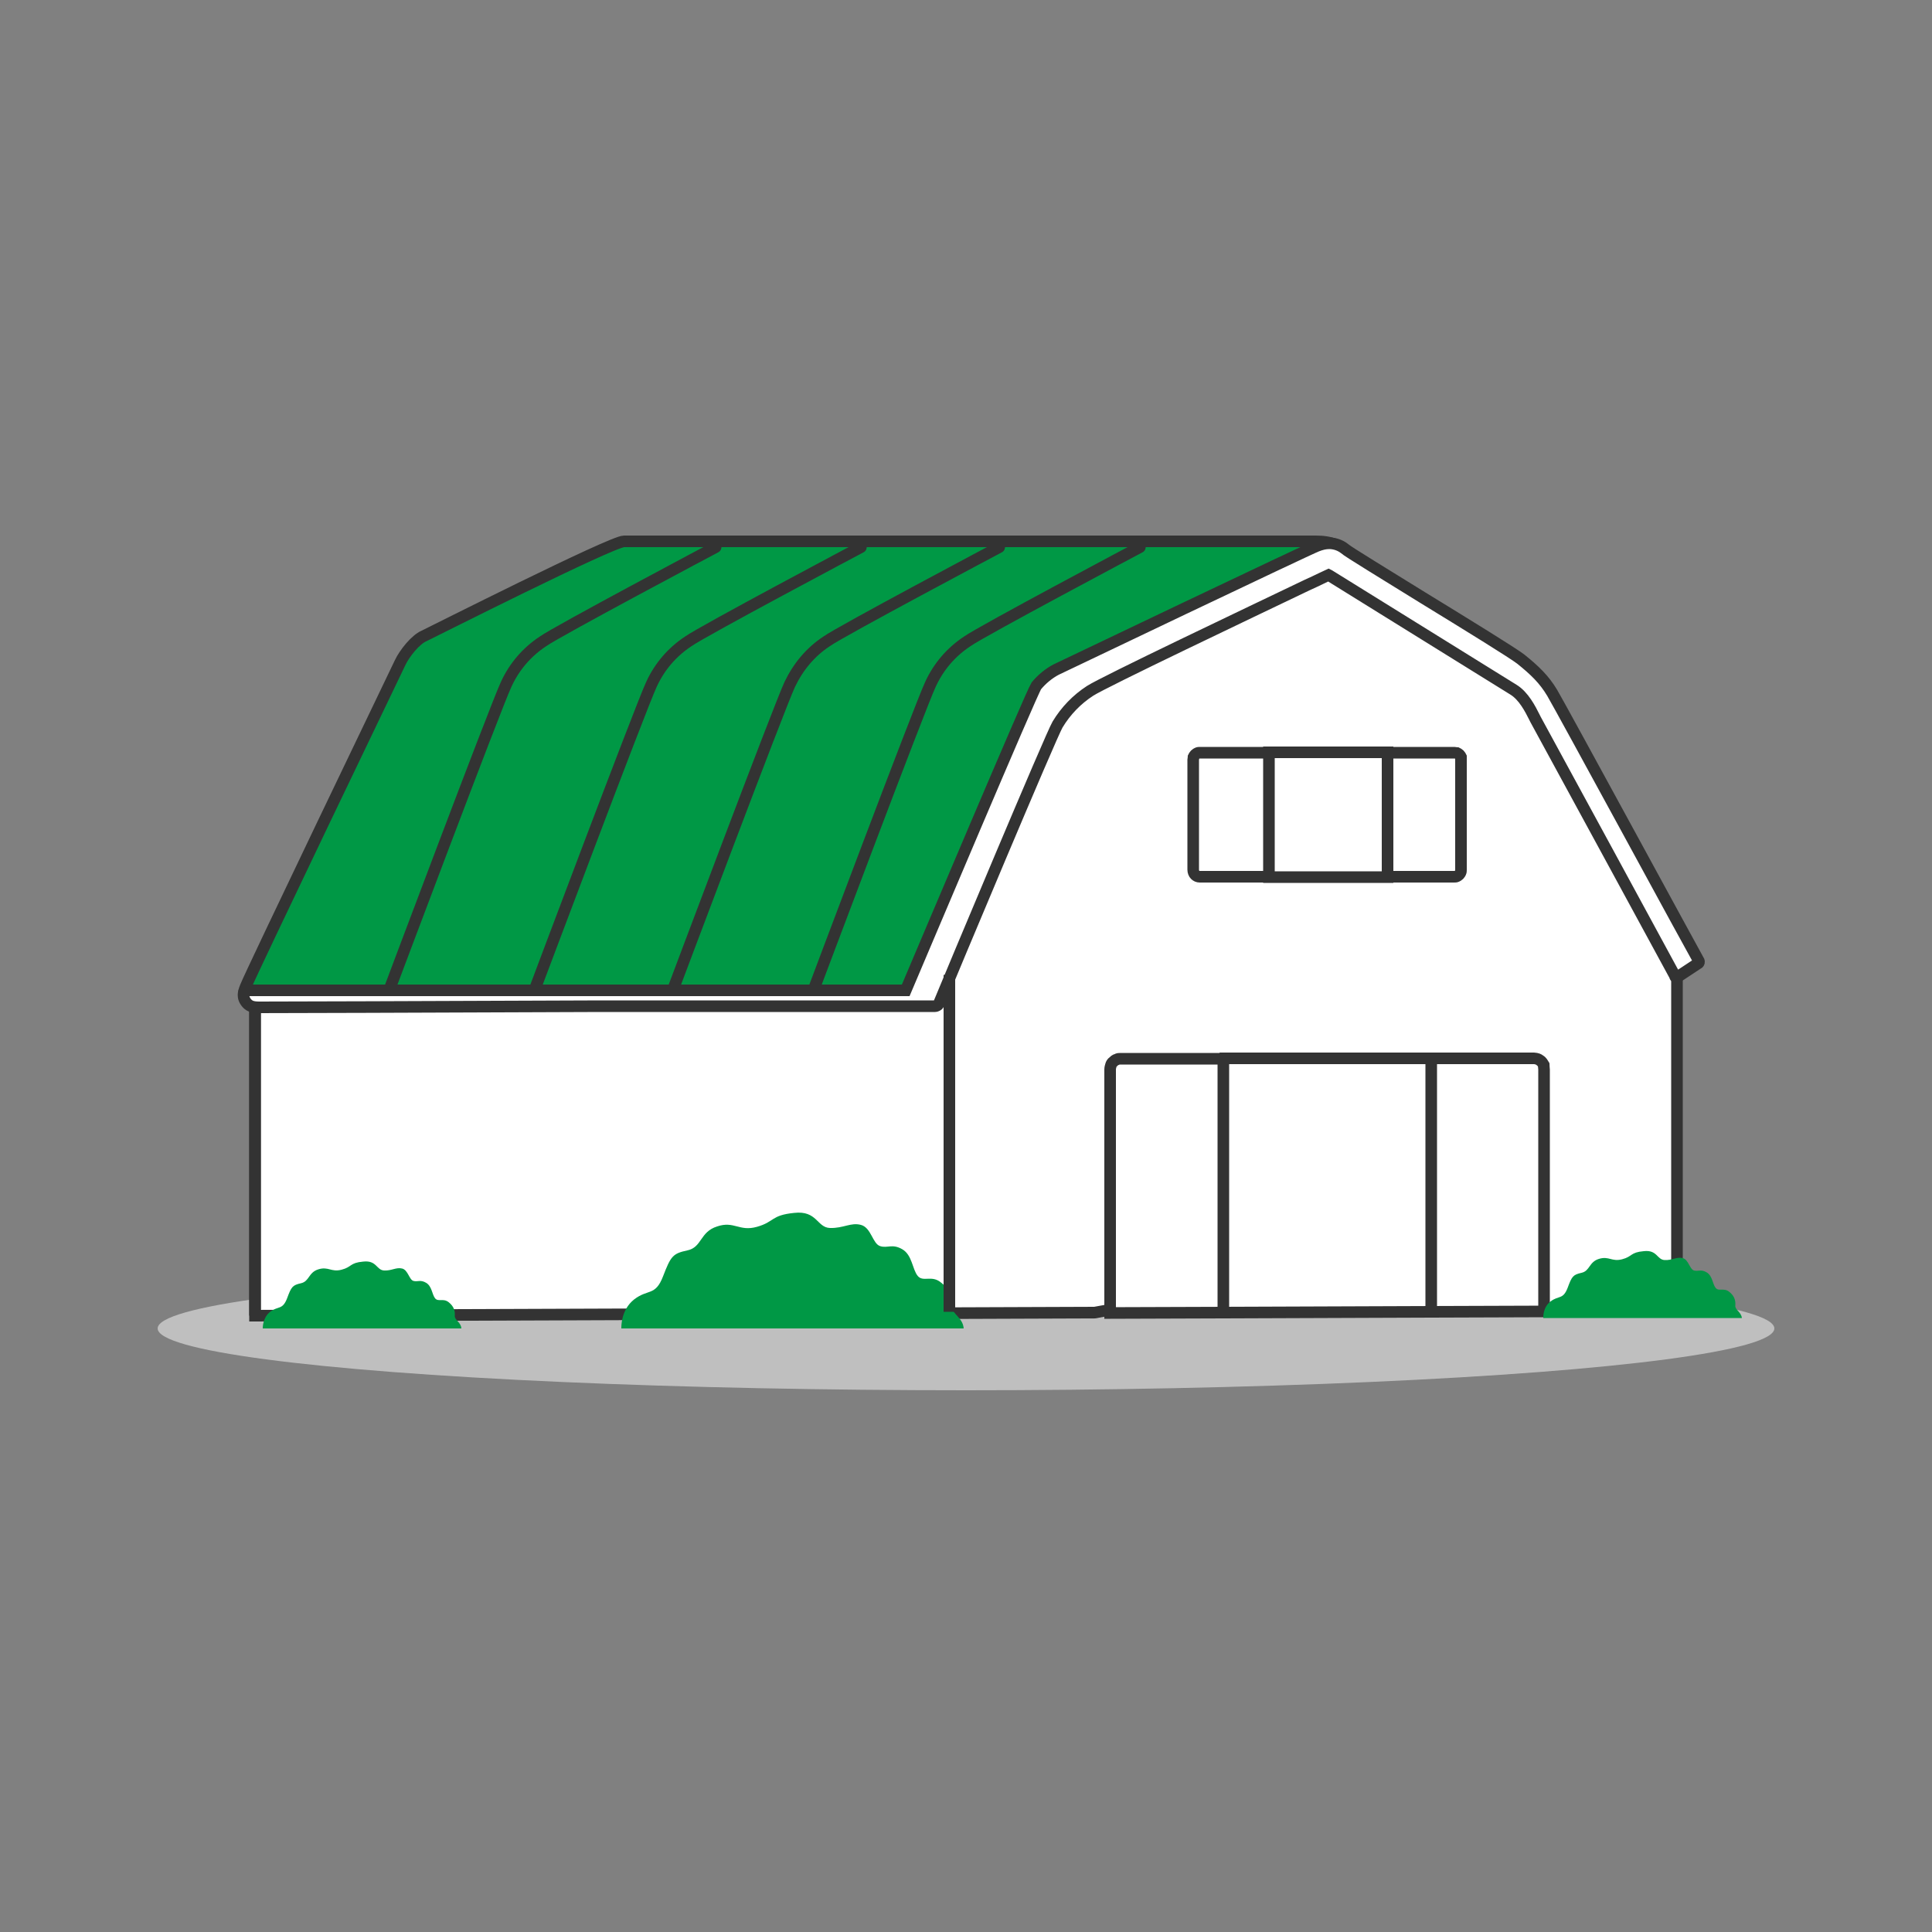 <?xml version="1.0" encoding="UTF-8"?> <svg xmlns:svgjs="http://svgjs.com/svgjs" xmlns="http://www.w3.org/2000/svg" xmlns:xlink="http://www.w3.org/1999/xlink" version="1.1" id="Layer_1" x="0px" y="0px" viewBox="0 0 500 500" style="enable-background:new 0 0 500 500;" xml:space="preserve"><rect x="0" y="0" width="500" height="500" fill="#808080" stroke="none"/> <style type="text/css"> .st0{fill:#BFBFBF;} .st1{fill:#FFFFFF;stroke:#333333;stroke-width:3;} .st2{fill:#009845;} .st3{fill:none;stroke:#333333;stroke-width:3;} .st4{fill:none;stroke:#333333;stroke-width:3;stroke-linecap:round;stroke-linejoin:round;} </style> <g> <ellipse class="st0" cx="250" cy="343.8" rx="209.2" ry="16"></ellipse> <g> <path class="st1" d="M434,251.1v88.1l-30.3,0.1c-39.9-8.3-80.4-7.1-120.4,0.4L66,340.5v-85.7c0-2.5,44.4-82.5,47.9-85.1 c3.6-2.6,40.8-24.2,46.2-24.2h181.6c4.7,0,52.1,31.8,53.8,35C397.3,183.8,434,251.1,434,251.1z"></path> <polyline class="st2" points="64.1,254.1 107.1,166.7 160.2,140.5 339,140.5 268.4,176.9 234.5,256.2 63.6,255.4 "></polyline> <path class="st3" d="M242.2,259.4C242.3,259.4,242.3,259.4,242.2,259.4C242.3,259.3,242.3,259.3,242.2,259.4 c1-2.3,29.1-69.3,30.8-72.1c2.2-3.6,5.1-6.7,8.6-8.9c4.4-2.8,60.4-29.4,62.1-30.2c0,0,0,0,0,0c0,0,0,0,0,0 c1.5,0.9,45.3,28,48.2,29.9c3,1.9,4.7,5.7,5.9,8c1.2,2.2,34.6,63.8,36,66.3c0,0,0,0,0,0c0,0,0,0,0,0c0,0,0,0,0,0s0,0,0,0l5.2-3.4 c0,0,0,0,0-0.1c0,0,0,0,0-0.1c-1.4-2.6-35.8-65.8-37.8-69.2c-2.1-3.5-4.4-5.7-8-8.6c-3.5-2.9-44.4-27.3-45.6-28.6 c-0.5-0.6-1.1-1-1.8-1.4c-1.7-0.7-3.5-0.9-5.3-0.9H161.5c-3.2,0-49.7,23.5-51.8,24.5c-2.1,0.9-5,4.4-6.2,7 c-1.2,2.5-38.7,80.5-39.9,83.7c-0.2,0.5-0.4,0.9-0.4,1.4c-0.3,2.2,1,3.4,4,3.4C70.7,260.1,238.7,259.4,242.2,259.4z"></path> <path class="st1" d="M67.1,260.7c-1.9,0-2.7-0.4-3.4-1.3c-0.3-0.4-0.5-0.8-0.6-1.2c-0.1-0.5-0.1-0.9,0-1.4c0-0.1,0.1-0.3,0.2-0.4 c0.1-0.1,0.2-0.1,0.3-0.1h170.7c0,0,0,0,0.1,0c0,0,0,0,0,0c4-9.4,32.6-77.1,33.8-78.8c1.4-1.7,3.2-3.2,5.1-4.2 c0.4-0.2,65.3-31.2,67.5-32c1-0.4,2.1-0.7,3.2-0.7c1.4,0,2.9,0.5,4,1.4l0,0c0.7,0.7,10.6,6.7,20.1,12.6 c11.6,7.1,23.6,14.5,25.5,16c3.6,2.9,6,5.2,8.1,8.7c2.1,3.5,37.5,68.7,37.9,69.3c0.1,0.1,0.1,0.3,0.1,0.4c0,0.1-0.1,0.3-0.2,0.3 l-5.3,3.5c-0.1,0-0.2,0.1-0.3,0.1c0,0-0.1,0-0.1,0c-0.1,0-0.1,0-0.2-0.1c-0.1,0-0.1-0.1-0.1-0.2c-0.3-0.6-34.9-64.2-36.1-66.4 l-0.3-0.6c-1.1-2.2-2.8-5.5-5.4-7.1c-2.6-1.6-37.2-23.1-47.7-29.6l-0.2-0.1c0,0,0,0,0,0c0,0,0,0,0,0c-0.7,0.3-2.6,1.3-5.5,2.6 c-14.4,6.9-52.7,25.1-56.2,27.4c-3.4,2.2-6.3,5.2-8.4,8.7c-1.6,2.6-27.7,64.9-30.7,72.2c-0.1,0.2-0.2,0.4-0.4,0.5 c-0.2,0.1-0.4,0.2-0.6,0.2l-86.4,0C112,260.6,67.9,260.7,67.1,260.7z"></path> <path class="st4" d="M295,141.6c0,0-41.1,21.8-44.7,24.4c-4.1,2.7-7.4,6.5-9.5,11.1c-2.7,5.7-30.3,79.2-30.3,79.2"></path> <path class="st4" d="M258.6,141.6c0,0-41.1,21.8-44.7,24.4c-4.1,2.7-7.3,6.5-9.5,11.1c-2.7,5.7-30.3,79.2-30.3,79.2"></path> <path class="st4" d="M222.8,141.6c0,0-41.1,21.8-44.7,24.4c-4.1,2.7-7.4,6.5-9.5,11.1c-2.7,5.7-30.3,79.2-30.3,79.2"></path> <path class="st4" d="M185.2,141.6c0,0-41.1,21.8-44.7,24.4c-4.1,2.7-7.4,6.5-9.5,11.1c-2.7,5.7-30.3,79.2-30.3,79.2"></path> <path class="st1" d="M370.4,339.5l-53.7,0.2c-8.5-25.1-9.1-41.6,0-65.8h53.7C375.7,301.6,373.8,316.6,370.4,339.5z"></path> <path class="st1" d="M316.6,273.9v65.8l-29.3,0.1v-63c0-0.4,0.1-0.8,0.2-1.1c0.1-0.4,0.3-0.7,0.6-0.9c0.3-0.3,0.5-0.5,0.9-0.6 c0.3-0.2,0.7-0.2,1-0.2H316.6z"></path> <path class="st1" d="M399.6,276.8v62.6l-29.2,0.1v-65.6h26.6c0.3,0,0.7,0.1,1,0.2c0.3,0.1,0.6,0.4,0.9,0.6 c0.3,0.3,0.4,0.6,0.6,0.9C399.5,276,399.6,276.4,399.6,276.8z"></path> <path class="st1" d="M378.1,196.6v28.5c0,0.2,0,0.5-0.1,0.7c-0.1,0.2-0.2,0.4-0.4,0.6c-0.2,0.2-0.4,0.3-0.6,0.4 c-0.2,0.1-0.4,0.1-0.7,0.1h-17.3c-12-3.5-18.7-3.7-30.7,0h-17.8c-0.5,0-0.9-0.2-1.2-0.5c-0.3-0.3-0.5-0.8-0.5-1.3v-28.5 c0-0.2,0.1-0.5,0.1-0.7c0.1-0.2,0.2-0.4,0.4-0.6c0.2-0.2,0.4-0.3,0.6-0.4c0.2-0.1,0.4-0.1,0.7-0.1h17.8c11.9,3,19.1,3.6,30.7,0 h17.3c0.2,0,0.5,0.1,0.7,0.1c0.2,0.1,0.4,0.2,0.6,0.4c0.2,0.2,0.3,0.4,0.4,0.6C378.1,196.1,378.1,196.3,378.1,196.6z"></path> <path class="st1" d="M359.1,194.7h-30.7V227h30.7V194.7z"></path> </g> <g> <g> <path class="st2" d="M119.4,343.8C119.4,343.8,119.4,343.8,119.4,343.8C119.4,343.8,119.4,343.8,119.4,343.8 C119.4,343.8,119.4,343.8,119.4,343.8C119.4,343.8,119.4,343.8,119.4,343.8c-17.1,0-34.3,0-51.4,0c0,0,0,0,0,0c0,0,0,0,0,0 c0-0.3,0-2.8,1.9-4.3c2.1-1.6,3.2-0.4,4.4-3.5c1.1-3,1.4-3.4,3.6-3.9c2.2-0.5,1.9-2.8,4.5-3.6c2.6-0.8,3.3,0.8,6,0.1 c2.7-0.7,2.1-1.8,5.6-2.1c3.5-0.4,3.4,2.2,5.4,2.3c2,0.1,3.1-0.9,4.7-0.5c1.5,0.4,1.8,2.9,2.9,3.2c1.1,0.3,1.8-0.4,3.3,0.5 c1.5,0.9,1.5,3,2.3,4c0.8,1,2.1-0.1,3.5,1c1.4,1.1,1.7,2.3,1.6,3.6C117.7,341.7,119.3,342.2,119.4,343.8z"></path> </g> </g> <g> <g> <path class="st2" d="M249.4,343.8C249.4,343.8,249.4,343.8,249.4,343.8C249.4,343.8,249.4,343.8,249.4,343.8 C249.4,343.8,249.4,343.8,249.4,343.8C249.4,343.8,249.4,343.8,249.4,343.8c-29.6,0-59.1,0-88.6,0c0,0,0,0,0,0c0,0,0,0,0,0 c0-0.5-0.1-4.8,3.3-7.5c3.6-2.8,5.5-0.8,7.5-6c2-5.2,2.5-5.9,6.3-6.7c3.8-0.8,3.2-4.8,7.7-6.2c4.4-1.5,5.7,1.4,10.3,0.1 c4.6-1.3,3.6-3,9.6-3.6c6-0.7,5.9,3.8,9.3,3.9c3.5,0.1,5.4-1.5,8-0.8c2.7,0.7,3,4.9,5,5.5c1.9,0.6,3.1-0.7,5.7,0.8 c2.6,1.5,2.6,5.2,4,6.9c1.4,1.7,3.6-0.3,6,1.7c2.5,1.9,2.9,4,2.8,6.2C246.4,340.1,249.2,341,249.4,343.8z"></path> </g> </g> <g> <g> <path class="st2" d="M450.8,341.1C450.8,341.1,450.8,341.1,450.8,341.1C450.8,341.1,450.7,341.1,450.8,341.1 C450.7,341.1,450.7,341.1,450.8,341.1C450.7,341.1,450.7,341.1,450.8,341.1c-17.1,0-34.3,0-51.4,0c0,0,0,0,0,0c0,0,0,0,0,0 c0-0.3-0.1-2.8,1.9-4.3c2.1-1.6,3.2-0.4,4.4-3.5c1.1-3,1.4-3.4,3.6-3.9c2.2-0.5,1.9-2.8,4.5-3.6c2.6-0.8,3.3,0.8,6,0.1 c2.7-0.7,2.1-1.8,5.6-2.1c3.5-0.4,3.4,2.2,5.4,2.3c2,0.1,3.1-0.9,4.7-0.5c1.5,0.4,1.8,2.9,2.9,3.2c1.1,0.3,1.8-0.4,3.3,0.5 c1.5,0.9,1.5,3,2.3,4c0.8,1,2.1-0.1,3.5,1c1.4,1.1,1.7,2.3,1.6,3.6C449,339,450.6,339.5,450.8,341.1z"></path> </g> </g> <line class="st1" x1="245.7" y1="252.3" x2="245.7" y2="339.5"></line> <line class="st1" x1="66" y1="261.8" x2="66" y2="340.5"></line> </g> </svg> 